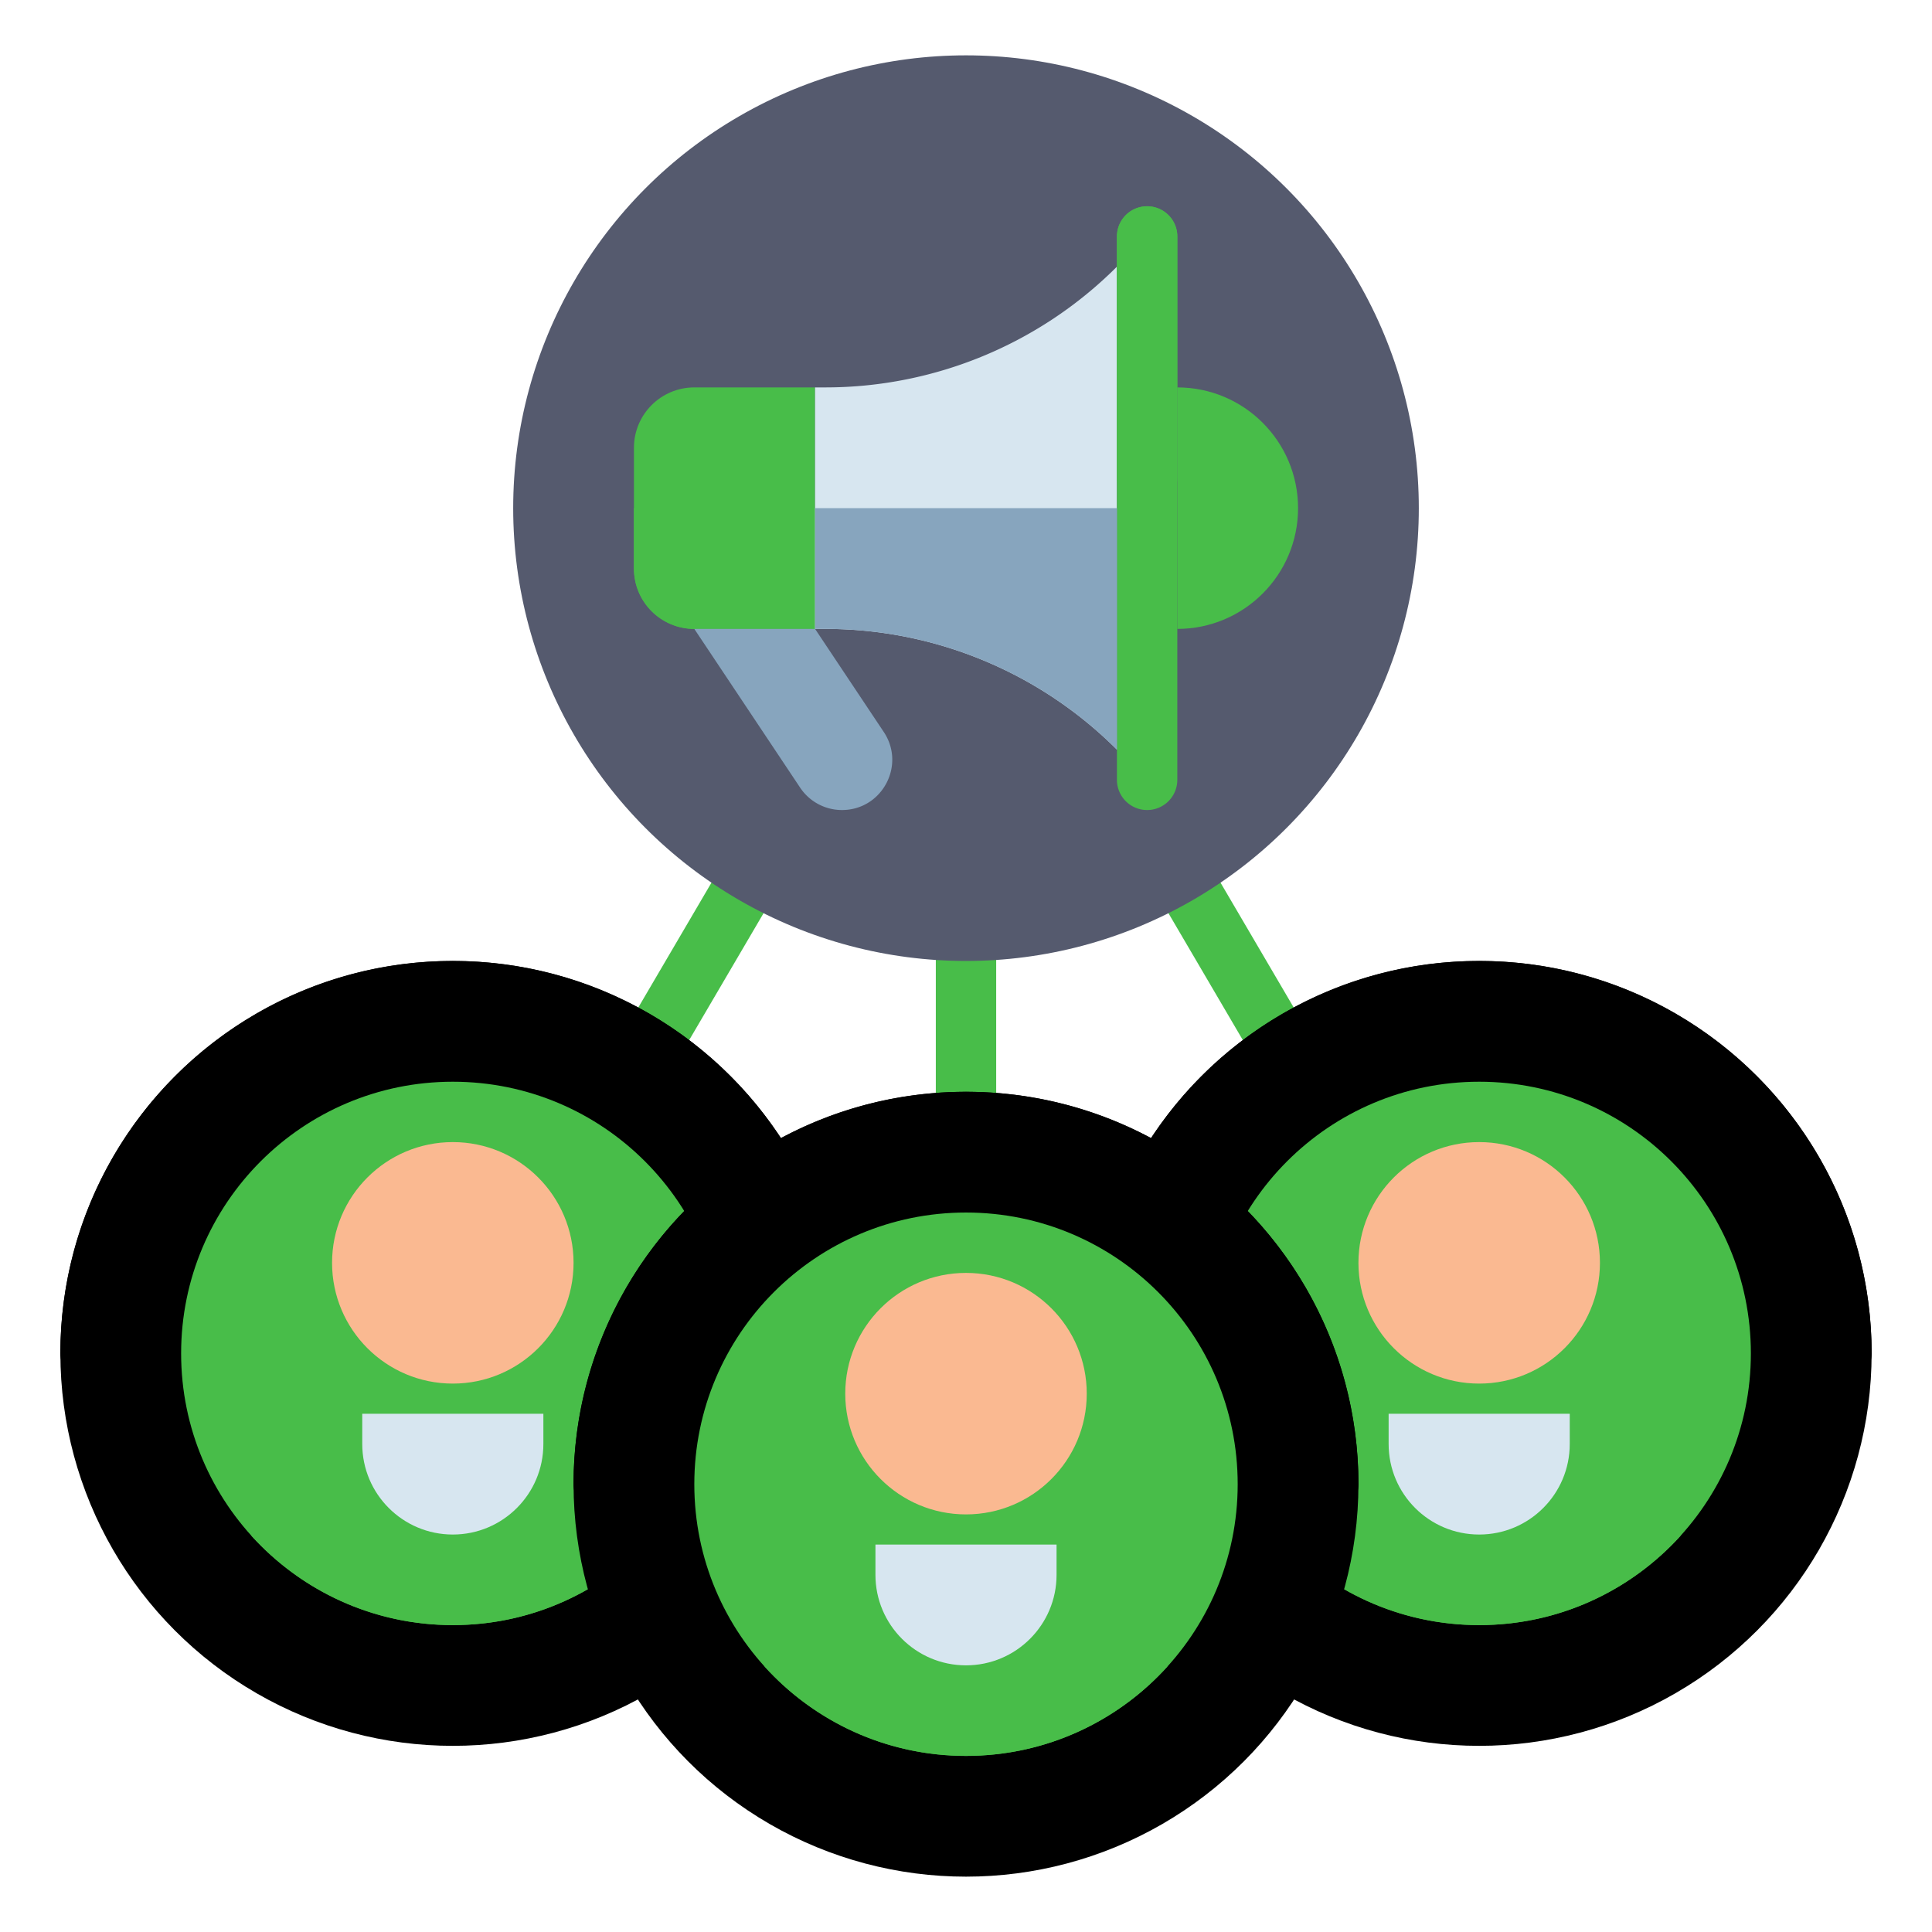 <svg xmlns="http://www.w3.org/2000/svg" version="1.1" xmlns:xlink="http://www.w3.org/1999/xlink" width="512" height="512" x="0" y="0" viewBox="0 0 512 512" style="enable-background:new 0 0 512 512" xml:space="preserve" class=""><g><path fill="#48bd49" d="M256 409.333a8 8 0 0 1-8-8V134.667a8 8 0 0 1 16 0v266.667a8 8 0 0 1-8 7.999z" opacity="1" data-original="#2387c3" class=""></path><path fill="#48bd49" d="M392.008 374.668a7.994 7.994 0 0 1-6.909-3.956L256 150.486 126.901 370.713a7.998 7.998 0 0 1-10.947 2.855 7.998 7.998 0 0 1-2.855-10.947L256 118.848l142.901 243.773a8 8 0 0 1-6.893 12.047z" opacity="1" data-original="#2387c3" class=""></path><circle cx="120" cy="358.667" r="104" fill="#000000" opacity="1" data-original="#f5871e" class=""></circle><path fill="#000000" d="M120 254.667c-57.438 0-104 46.562-104 104a8 8 0 0 0 16 0c0-48.601 39.399-88 88-88s88 39.399 88 88a8 8 0 0 0 16 0c0-57.438-46.562-104-104-104z" opacity="1" data-original="#faaa23" class=""></path><circle cx="120" cy="358.667" r="72" fill="#48bd49" opacity="1" data-original="#2387c3" class=""></circle><path fill="#48bd49" d="M173.333 398.667c0-13.255-10.745-24-24-24H90.667c-13.255 0-24 10.745-24 24v8.368C79.839 421.55 98.854 430.667 120 430.667s40.161-9.116 53.333-23.632z" opacity="1" data-original="#5ad7ff" class=""></path><path fill="#d7e6f0" d="M120 406.667c-13.255 0-24-10.745-24-24v-8h48v8c0 13.255-10.745 24-24 24z" opacity="1" data-original="#d7e6f0" class=""></path><circle cx="120" cy="334.667" r="32" fill="#fab991" opacity="1" data-original="#fab991"></circle><circle cx="392" cy="358.667" r="104" fill="#000000" opacity="1" data-original="#f5871e" class=""></circle><path fill="#000000" d="M392 254.667c-57.438 0-104 46.562-104 104a8 8 0 0 0 16 0c0-48.601 39.399-88 88-88s88 39.399 88 88a8 8 0 0 0 16 0c0-57.438-46.562-104-104-104z" opacity="1" data-original="#faaa23" class=""></path><circle cx="392" cy="358.667" r="72" fill="#48bd49" opacity="1" data-original="#2387c3" class=""></circle><path fill="#48bd49" d="M445.333 398.667c0-13.255-10.745-24-24-24h-58.667c-13.255 0-24 10.745-24 24v8.368c13.172 14.516 32.188 23.632 53.333 23.632s40.161-9.116 53.333-23.632v-8.368z" opacity="1" data-original="#5ad7ff" class=""></path><path fill="#d7e6f0" d="M392 406.667c-13.255 0-24-10.745-24-24v-8h48v8c0 13.255-10.745 24-24 24z" opacity="1" data-original="#d7e6f0" class=""></path><circle cx="392" cy="334.667" r="32" fill="#fab991" opacity="1" data-original="#fab991"></circle><circle cx="256" cy="134.667" r="120" fill="#555a6e" opacity="1" data-original="#555a6e" class=""></circle><path fill="#48bd49" d="M312 102.667v64c17.673 0 32-14.327 32-32 0-17.674-14.327-32-32-32z" opacity="1" data-original="#2387c3" class=""></path><path fill="#48bd49" d="M216 166.667h-32c-8.837 0-16-7.163-16-16v-32c0-8.837 7.163-16 16-16h32z" opacity="1" data-original="#5ad7ff" class=""></path><path fill="#48bd49" d="M216 166.667h-32c-8.837 0-16-7.163-16-16v-16h48z" opacity="1" data-original="#2387c3" class=""></path><path fill="#d7e6f0" d="M216 102.667h2.745a109.256 109.256 0 0 0 77.255-32v128a109.256 109.256 0 0 0-77.255-32H216z" opacity="1" data-original="#d7e6f0" class=""></path><path fill="#48bd49" d="M304 214.667a8 8 0 0 0 8-8v-144a8 8 0 0 0-16 0v144a8 8 0 0 0 8 8z" opacity="1" data-original="#2387c3" class=""></path><path fill="#48bd49" d="M304 134.667a8 8 0 0 0 8-8v-64a8 8 0 0 0-16 0v64a8 8 0 0 0 8 8z" opacity="1" data-original="#5ad7ff" class=""></path><path fill="#87a5be" d="m216 166.667 18.202 27.303c5.898 8.847-.444 20.697-11.077 20.697a13.314 13.314 0 0 1-11.077-5.928L184 166.667zM216 134.667h80v64a109.256 109.256 0 0 0-77.255-32H216z" opacity="1" data-original="#87a5be" class=""></path><circle cx="256" cy="393.333" r="104" fill="#000000" opacity="1" data-original="#f5871e" class=""></circle><path fill="#000000" d="M256 289.333c-57.438 0-104 46.563-104 104a8 8 0 0 0 16 0c0-48.601 39.399-88 88-88s88 39.399 88 88a8 8 0 0 0 16 0c0-57.437-46.562-104-104-104z" opacity="1" data-original="#faaa23" class=""></path><circle cx="256" cy="393.333" r="72" fill="#48bd49" opacity="1" data-original="#2387c3" class=""></circle><path fill="#48bd49" d="M309.333 433.333c0-13.255-10.745-24-24-24h-58.667c-13.255 0-24 10.745-24 24v8.368c13.172 14.516 32.188 23.632 53.333 23.632s40.161-9.116 53.333-23.632v-8.368z" opacity="1" data-original="#5ad7ff" class=""></path><path fill="#d7e6f0" d="M256 441.333c-13.255 0-24-10.745-24-24v-8h48v8c0 13.255-10.745 24-24 24z" opacity="1" data-original="#d7e6f0" class=""></path><circle cx="256" cy="369.333" r="32" fill="#fab991" opacity="1" data-original="#fab991"></circle></g></svg>